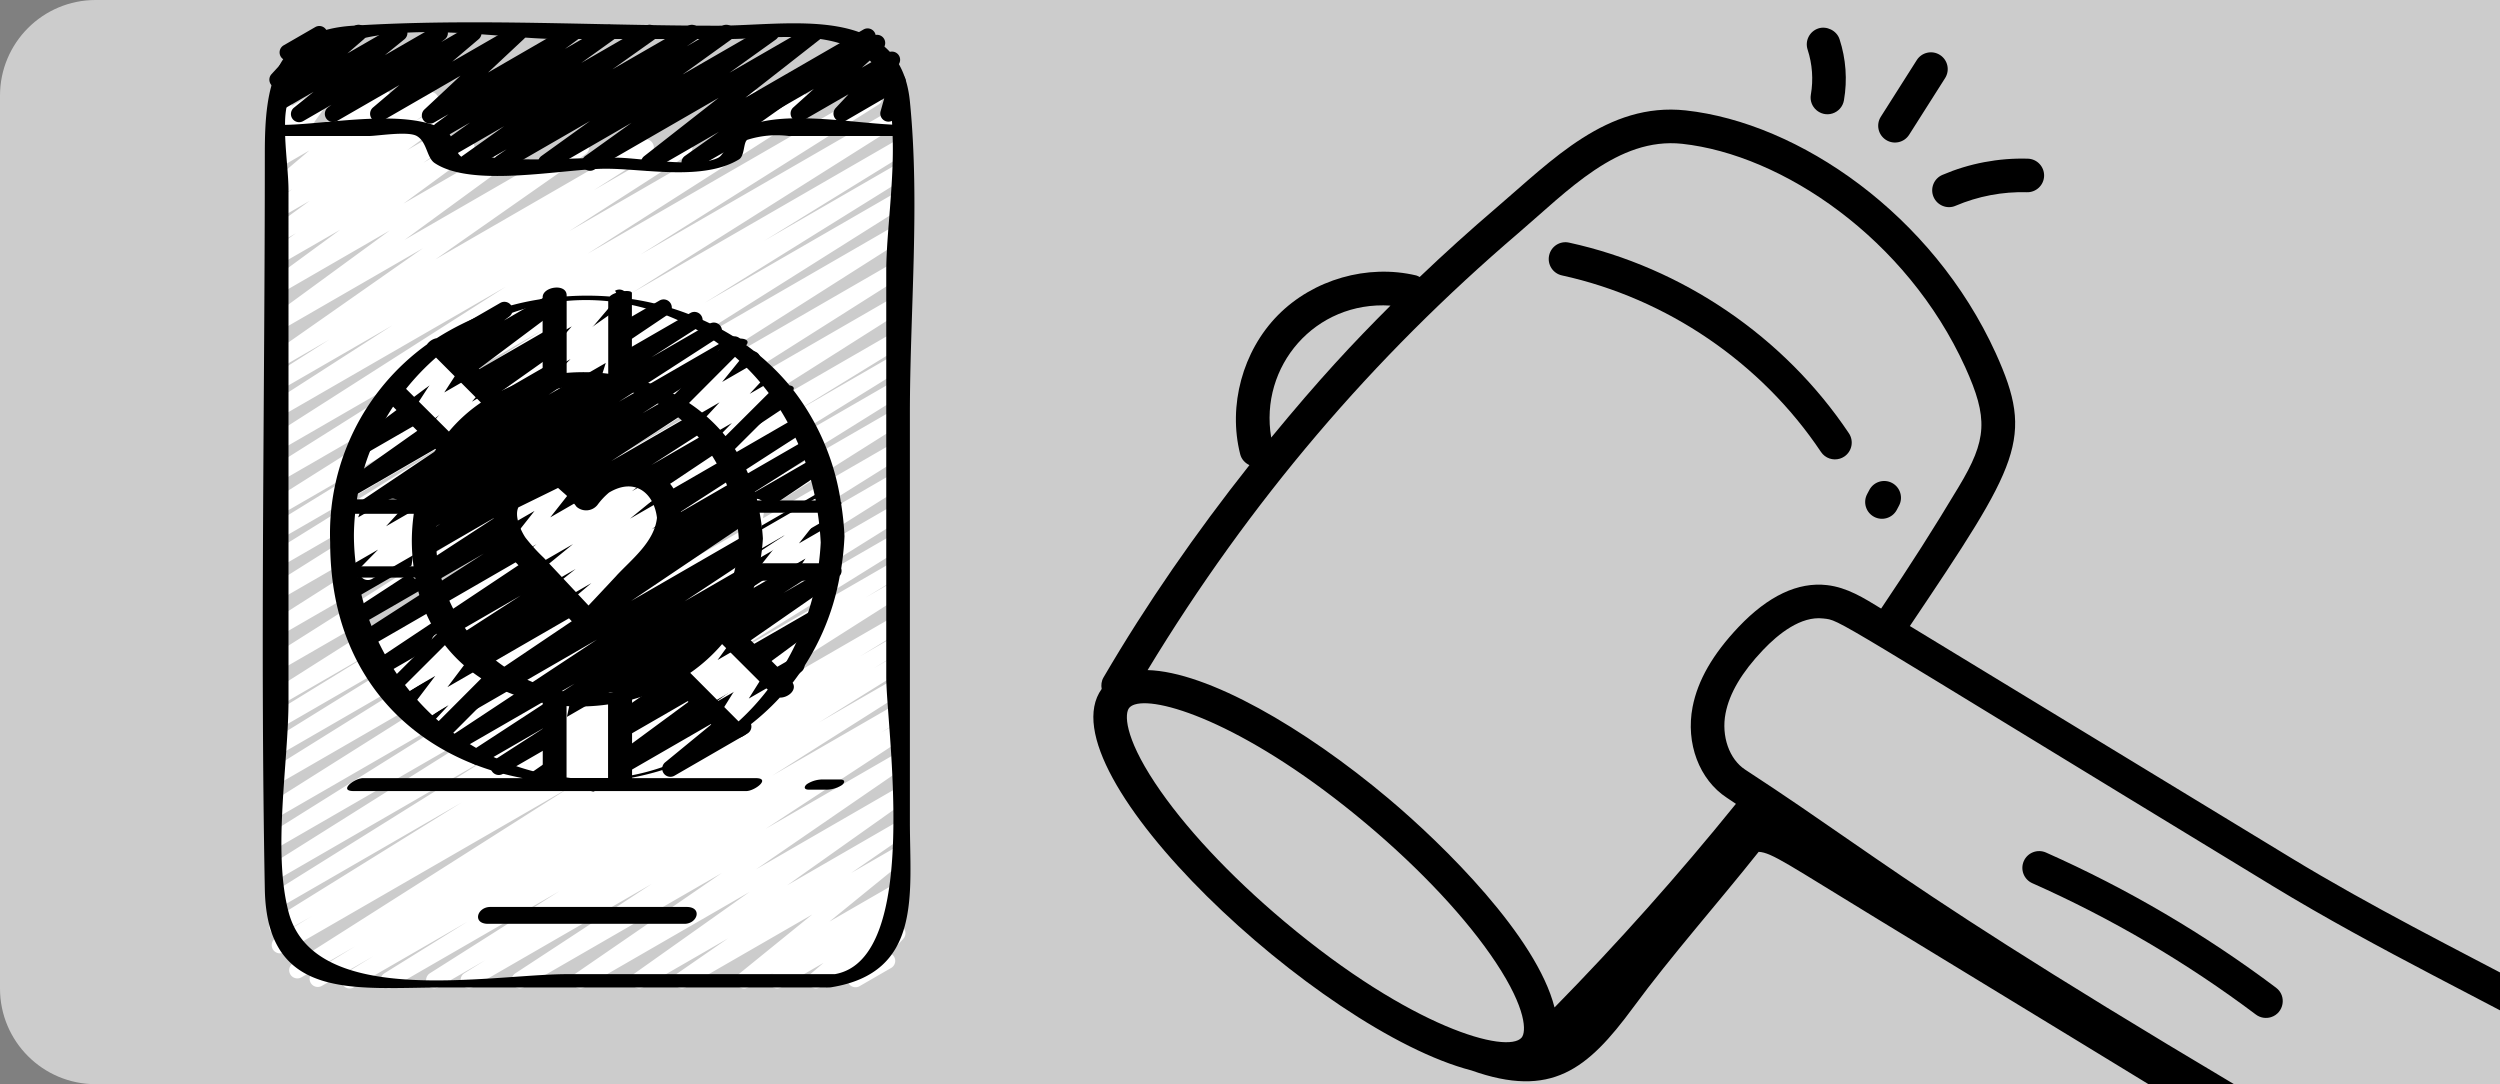 <?xml version="1.0" encoding="UTF-8"?>
<svg xmlns="http://www.w3.org/2000/svg" fill="none" viewBox="0 0 784 340">
  <rect x="0" y="0" width="784" height="340" fill="#808080" stroke="none"/>
  <g clip-path="url(#a)">
    <path fill="#fff" fill-opacity=".6" d="M0 30C0 13.431 13.431 0 30 0h754v340H30c-16.569 0-30-13.431-30-30V30Z"></path>
    <g fill="#000" clip-path="url(#b)">
      <path d="M345.486 216.052c-18.762 26.204 68.121 107.258 115.933 119.629 25.047 8.9 36.412-.259 50.707-19.673 12.091-16.419 26.423-32.558 39.391-48.868 4.107.175 9.618 4.24 37.432 21.161C773.31 400.459 773.68 402.154 790.572 406.891c27.735 7.778 47.783-5.318 51.354-23.642 12.734-27.252 2.74-45.35-23.073-59.679-7.716-4.282-15.434-8.413-23.158-12.492-25.744-13.565-52.265-26.867-77.44-42.176l-119.323-72.578c34.444-51.253 39.097-58.676 26.94-85.546-19.797-43.482-61.706-72.271-97.25-76.154-24.61-2.626-41.875 15.583-59.33 30.496-8.281 7.078-16.326 14.346-24.087 21.752-.348-.172-.662-.394-1.055-.488-15.322-3.644-32.354 1.262-43.409 12.472-11.05 11.223-15.692 28.337-11.814 43.6.404 1.589 1.518 2.756 2.893 3.404-16.783 21.214-32.217 43.402-45.761 66.582-.665 1.137-.795 2.411-.573 3.61Zm469.17 180.523c-.988-14.127 6.131-29.389 22.123-37.406 1.152 12.217-8.081 33.391-22.123 37.406ZM477.184 325.39c-4.429 5.226-34.614-2.959-74.398-36.391-17.139-14.401-31.554-29.848-40.595-43.498-9.705-14.649-9.522-21.787-8.067-23.52.388-.459.974-.815 1.746-1.056 8.028-2.508 36.355 6.947 72.652 37.446 17.139 14.402 31.553 29.849 40.594 43.499 9.705 14.648 9.523 21.787 8.068 23.52Zm336.56 7.389c8.925 4.955 15.959 10.145 19.846 16.633-.436.067-.879.097-1.296.28-17.935 7.981-29.366 28.01-28.116 47.485-5.778-.841-11.265-3.262-15.524-5.711-185.541-106.928-191.039-117.285-241.362-150.104-5.007-3.269-7.541-10.528-6.157-17.661 1.229-6.316 5.06-12.813 11.732-19.846 4.843-5.105 11.927-10.73 18.882-9.9 5.691.653-.064-1.881 141.028 83.941 33.04 20.095 67.473 36.283 100.967 54.883ZM476.131 73.123c15.471-13.228 31.237-30.166 51.367-28.029 31.43 3.422 70.389 29.637 88.787 70.029 7.265 16.058 6.9 22.729-2.053 37.584-7.778 12.975-15.093 24.473-24.306 38.138-5.432-3.306-10.592-6.618-16.964-7.352-9.119-1.051-18.464 3.356-27.738 13.119-8.092 8.532-12.809 16.743-14.425 25.083-2.213 11.399 2.104 22.848 10.746 28.486.945.617 1.898 1.28 2.845 1.904-18.026 22.299-37.127 43.711-56.887 63.849-5.62-22.175-34.551-50.792-52.208-65.626-26.264-22.07-56.652-39.681-75.402-40.167 32.132-53.011 70.561-97.969 116.238-137.018ZM436.06 95.838c-11.904 11.882-22.353 23.067-37.409 41.378-3.783-22.333 13.738-42.916 37.409-41.378Z"></path>
      <path d="M489.822 86.369c32.905 7.191 62.515 27.37 81.236 55.36 1.333 1.99 3.777 2.778 5.949 2.099.471-.147.928-.362 1.357-.647 2.417-1.617 3.069-4.887 1.451-7.305-20.224-30.228-52.206-52.021-87.748-59.789-2.85-.639-5.653 1.17-6.264 4.018-.621 2.837 1.175 5.644 4.019 6.264ZM587.698 162.068c2.555 1.371 5.746.416 7.126-2.154l.699-1.325c1.376-2.563.408-5.751-2.154-7.126-2.555-1.371-5.747-.416-7.126 2.155l-.7 1.324c-1.375 2.563-.408 5.751 2.155 7.126ZM707.442 318.165c1.415 1.058 3.179 1.304 4.743.816 4.039-1.263 5.036-6.636 1.59-9.23-22.337-16.785-46.616-31.053-72.159-42.398-2.657-1.173-5.769.015-6.949 2.675-1.18 2.659.014 5.769 2.674 6.949 24.824 11.023 48.409 24.883 70.101 41.188ZM566.868 15.556c1.481 4.535 1.834 9.409 1.019 14.11-.679 3.898 3.033 7.089 6.75 5.927 1.825-.57 3.274-2.115 3.622-4.127 1.114-6.388.637-13.018-1.382-19.181-.906-2.762-4.11-4.21-6.64-3.369-2.762.906-4.276 3.878-3.369 6.64ZM608.361 17.227c-2.463-1.564-5.714-.821-7.263 1.623l-11.276 17.765c-1.56 2.455-.832 5.704 1.623 7.263 2.468 1.571 5.716.818 7.264-1.623l11.276-17.765c1.559-2.455.832-5.704-1.624-7.263ZM613.274 64.528c7.029-2.994 14.727-4.465 22.337-4.244 2.855.095 5.333-2.159 5.422-5.105.083-2.906-2.206-5.336-5.105-5.421-9.134-.27-18.41 1.486-26.799 5.091-2.673 1.144-3.911 4.238-2.767 6.912 1.153 2.678 4.288 3.932 6.912 2.767Z"></path>
    </g>
    <g clip-path="url(#c)">
      <path fill="#fff" d="M230.101 44.97c-.913 0-1.758-.486-2.216-1.277-.46-.789-.462-1.765-.009-2.559l2.563-4.476c-1.047-.209-1.857-1.045-2.028-2.101-.171-1.054.326-2.106 1.254-2.636l5.765-3.308c1.002-.585 2.272-.42 3.096.399.822.817.993 2.087.416 3.094l-1.923 3.369 11.958-6.904c1.218-.636 2.721-.2 3.408.991.688 1.188.317 2.709-.842 3.446L231.374 44.627c-.388.225-.827.345-1.273.343Z"></path>
      <path fill="#fff" d="M109.638 309.993c-1.148.002-2.155-.761-2.467-1.867-.312-1.103.145-2.281 1.124-2.882l8.824-5.414-16.148 9.322c-1.218.723-2.791.324-3.514-.894-.723-1.219-.324-2.791.894-3.517l13.026-7.983-16.822 9.718c-1.206.707-2.758.317-3.486-.88-.728-1.195-.361-2.751.819-3.5l87.123-55.383-89.963 51.923c-1.214.692-2.761.281-3.474-.921-.714-1.204-.331-2.755.859-3.49l11.395-6.949-9.629 5.559c-1.207.643-2.707.228-3.409-.946-.702-1.171-.361-2.69.777-3.448l59.266-36.815-56.634 32.697c-1.209.665-2.728.256-3.437-.927-.709-1.183-.357-2.716.8-3.469l68.951-43.076-66.315 38.303c-1.209.676-2.735.273-3.451-.913-.714-1.185-.359-2.725.803-3.476l79.158-49.773-76.51 44.176c-1.207.655-2.711.244-3.42-.932-.707-1.173-.364-2.697.779-3.457l73.198-45.829-70.557 40.732c-1.209.676-2.735.273-3.451-.913-.714-1.185-.359-2.725.803-3.476l83.465-52.635-80.817 46.665c-1.218.728-2.796.331-3.523-.887-.728-1.216-.331-2.794.887-3.521l65.787-41.026-63.151 36.481c-1.207.643-2.707.228-3.409-.944-.702-1.173-.361-2.692.777-3.45l53.972-33.44-51.341 29.644c-1.214.671-2.737.258-3.446-.932-.707-1.19-.343-2.728.824-3.472l33.939-20.845-31.317 18.075c-1.202.634-2.688.223-3.392-.939-.704-1.162-.378-2.671.74-3.439l90.177-57.183-87.524 50.53c-1.214.733-2.789.343-3.521-.868-.732-1.211-.343-2.789.869-3.521l88.588-56.09-85.935 49.613c-1.209.69-2.747.294-3.467-.897-.721-1.19-.361-2.737.81-3.488l92.852-59.017-90.195 52.081c-1.209.676-2.735.272-3.451-.914-.714-1.185-.359-2.725.803-3.476l81.773-51.508-79.125 45.681c-1.207.646-2.707.231-3.409-.943-.702-1.174-.361-2.693.777-3.451l61.92-38.517-59.289 34.231c-1.209.655-2.721.239-3.425-.942-.704-1.18-.352-2.706.798-3.46l43.144-26.599-40.512 23.395c-1.209.676-2.735.272-3.451-.913-.714-1.186-.359-2.726.805-3.477l84.735-53.486-82.094 47.39c-1.209.676-2.735.272-3.451-.913-.714-1.186-.359-2.726.803-3.477l74.578-46.979-71.93 41.538c-1.204.674-2.725.272-3.444-.906-.716-1.181-.371-2.714.782-3.474l73.064-46.665-70.402 40.608c-1.209.709-2.761.317-3.488-.878-.728-1.194-.361-2.753.822-3.5l37.552-24.143-34.871 20.139c-1.207.69-2.744.291-3.465-.899-.721-1.188-.361-2.735.81-3.486l17.733-11.282-15.078 8.718c-1.185.674-2.692.298-3.427-.852-.732-1.15-.437-2.674.674-3.467l47.178-33.04-44.434 25.641c-1.178.664-2.669.3-3.409-.834-.739-1.131-.469-2.643.613-3.453l36.845-26.939-34.049 19.662c-1.176.66-2.662.293-3.399-.833-.739-1.129-.476-2.636.599-3.448l21.287-15.594-18.491 10.646c-1.185.676-2.69.305-3.427-.84-.737-1.148-.448-2.671.657-3.467l7.39-5.251-4.615 2.667c-1.181.671-2.678.305-3.418-.831-.739-1.139-.465-2.657.627-3.462l11.714-8.533-8.927 5.129c-1.185.685-2.697.322-3.441-.826-.742-1.15-.451-2.681.662-3.477l6.261-4.498-3.481 2.005c-1.148.652-2.601.329-3.361-.749-.763-1.077-.58-2.556.418-3.42l11.763-9.953-8.81 5.082c-1.047.599-2.369.387-3.176-.507-.81-.894-.885-2.23-.183-3.211l6.866-9.533-3.507 2.021a2.566 2.566 0 0 1-2.885-.225c-.824-.662-1.157-1.763-.838-2.77l1.134-3.538a2.519 2.519 0 0 1-.913-.925c-.709-1.225-.289-2.793.939-3.502l2.563-1.476c.918-.533 2.07-.446 2.897.221.826.667 1.157 1.775.831 2.784l-.538 1.674 8.087-4.662c1.045-.601 2.367-.392 3.177.502.809.892.887 2.228.187 3.209l-6.856 9.528 22.948-13.239c1.148-.662 2.61-.343 3.376.74.765 1.082.579 2.568-.428 3.43l-11.758 9.974 23.589-13.606c1.184-.685 2.698-.322 3.439.826.742 1.15.451 2.681-.659 3.477l-6.251 4.493 6.359-3.692c1.178-.671 2.676-.307 3.415.831.742 1.139.465 2.655-.627 3.46l-11.692 8.528 9.718-5.641c1.183-.676 2.69-.305 3.428.84.737 1.148.448 2.671-.658 3.467l-7.411 5.293 12.205-7.038c1.178-.664 2.669-.298 3.408.833.74 1.134.47 2.646-.612 3.455l-21.256 15.559 34.399-19.848c1.176-.664 2.669-.298 3.408.833.737 1.134.47 2.646-.615 3.455l-36.864 26.946 54.106-31.235c1.183-.65 2.667-.27 3.395.869.727 1.139.446 2.646-.641 3.446l-47.179 33.045 64.695-37.359c1.204-.671 2.726-.272 3.442.908.718 1.178.373 2.714-.78 3.472l-17.697 11.282 27.143-15.662c1.202-.66 2.712-.258 3.425.913.714 1.171.38 2.697-.758 3.462l-37.589 24.169 76.202-43.996c1.209-.707 2.758-.315 3.486.88.728 1.195.364 2.751-.819 3.5l-73.064 46.676 88.561-51.132c1.212-.732 2.789-.343 3.521.869.731 1.211.343 2.789-.87 3.521l-74.571 46.972 79.331-45.798c1.207-.676 2.733-.272 3.449.913.713 1.185.359 2.725-.803 3.477L198.103 91.909l82.09-47.399a2.56 2.56 0 0 1 2.564-.035c.798.446 1.3 1.286 1.312 2.202.012.915-.465 1.77-1.251 2.237l-43.142 26.594 40.51-23.387c1.207-.645 2.707-.23 3.409.944.701 1.174.361 2.692-.777 3.451l-61.839 38.46 59.214-34.169c1.202-.643 2.697-.23 3.404.937.704 1.169.371 2.683-.758 3.448l-81.773 51.508 79.127-45.681c1.207-.69 2.744-.293 3.465.897.721 1.19.361 2.737-.81 3.488l-92.853 59.012 90.198-52.075c1.211-.732 2.787-.343 3.519.869.732 1.214.343 2.789-.869 3.521L194.256 142.82l85.937-49.594c1.204-.662 2.716-.256 3.43.92.711 1.176.366 2.704-.78 3.465l-90.176 57.15 87.526-50.521c1.207-.636 2.7-.216 3.397.958.699 1.171.357 2.685-.777 3.443l-33.937 20.846 31.317-18.078c1.211-.681 2.744-.275 3.458.918.714 1.195.345 2.739-.829 3.484l-54.063 33.49 51.434-29.692c1.207-.665 2.726-.256 3.434.927.709 1.183.357 2.716-.8 3.469l-65.813 41.012 63.203-36.479c1.204-.643 2.699-.232 3.403.937.707 1.167.374 2.683-.755 3.446l-83.431 52.611 80.764-46.63c1.211-.699 2.758-.298 3.479.899.718 1.2.347 2.754-.838 3.496l-73.198 45.824 70.557-40.716c1.202-.644 2.697-.233 3.404.934.704 1.169.371 2.685-.759 3.448l-79.232 49.815 76.587-44.214c1.206-.666 2.725-.256 3.434.928.711 1.183.357 2.713-.798 3.467l-68.897 43.014 66.244-38.244c1.212-.683 2.747-.277 3.461.917.713 1.193.345 2.738-.829 3.482l-59.249 36.807 56.634-32.695c1.213-.692 2.76-.284 3.474.921.714 1.202.331 2.756-.859 3.49l-11.373 6.932 8.758-5.051c1.206-.691 2.744-.292 3.465.899.72 1.187.361 2.734-.81 3.486l-87.146 55.413 84.491-48.777c1.213-.693 2.76-.284 3.474.92.714 1.202.331 2.756-.859 3.491l-13.092 8.018 10.477-6.044c1.206-.636 2.699-.216 3.397.955.699 1.172.356 2.686-.777 3.444l-8.794 5.404 6.153-3.59c1.211-.68 2.746-.274 3.46.918.713 1.195.345 2.74-.829 3.484l-26.056 16.23 23.446-13.533c1.204-.664 2.718-.258 3.429.92.712 1.176.369 2.705-.779 3.463l-40.66 25.775 38.01-21.94c1.202-.633 2.692-.218 3.394.949.7 1.166.366 2.678-.758 3.441l-6.596 4.103 3.96-2.281c1.195-.65 2.692-.254 3.408.906.714 1.159.397 2.676-.723 3.453l-42.824 28.075 40.139-23.174c1.19-.68 2.709-.302 3.441.86.733 1.159.42 2.692-.709 3.474l-45.854 31.528 43.122-24.897c1.185-.685 2.699-.317 3.439.838.739 1.153.441 2.683-.676 3.474l-36.123 25.599 33.334-19.256c1.19-.671 2.697-.291 3.427.862.73 1.155.428 2.68-.69 3.467l-15.962 11.04 13.225-7.629c1.157-.665 2.631-.329 3.387.77.756 1.098.543 2.596-.49 3.439l-22.979 18.692 20.117-11.615c1.176-.659 2.662-.296 3.399.833.74 1.13.477 2.637-.598 3.449l-1.866 1.38c.95-.152 1.901.263 2.441 1.061.763 1.082.577 2.571-.432 3.43l-4.148 3.519 1.101-.632c1.096-.629 2.486-.368 3.277.618.791.983.749 2.396-.101 3.331l-4.155 4.549c.916.366 1.54 1.228 1.606 2.211.063.986-.442 1.92-1.303 2.404l-9.866 5.697c-1.094.629-2.484.369-3.275-.613-.793-.983-.751-2.394.096-3.331l1.927-2.112-11.209 6.425c-1.147.652-2.6.328-3.361-.749-.763-1.078-.58-2.557.418-3.42l4.101-3.512-13.308 7.692c-1.176.658-2.659.294-3.399-.833-.737-1.129-.474-2.636.601-3.448l.502-.345-8.051 4.645c-1.158.664-2.632.329-3.388-.77-.756-1.098-.544-2.596.491-3.439l23.014-18.671-39.634 22.85c-1.188.648-2.671.265-3.397-.878-.723-1.141-.434-2.648.658-3.444l15.939-11.026-26.599 15.348c-1.183.659-2.676.284-3.406-.855-.733-1.141-.451-2.652.641-3.453l36.127-25.608-51.82 29.916c-1.188.671-2.697.293-3.427-.862s-.427-2.678.69-3.465l45.85-31.523-62.101 35.85c-1.197.652-2.693.253-3.409-.906-.713-1.16-.396-2.677.721-3.454l42.824-28.075-56.181 32.435c-1.204.636-2.695.218-3.394-.949-.702-1.166-.369-2.676.758-3.441l6.667-4.157-14.815 8.547c-1.204.652-2.707.246-3.416-.925-.709-1.169-.375-2.688.759-3.453l40.69-25.796-52.275 30.174c-1.209.666-2.725.256-3.437-.928-.709-1.183-.354-2.713.801-3.467l26.056-16.195-35.671 20.59c-.388.232-.829.359-1.282.364Z"></path>
      <path fill="#000" d="M236.634 38.207c-1.16 0-2.176-.779-2.477-1.899-.3-1.122.191-2.305 1.195-2.885l38.461-22.195c1.129-.613 2.535-.296 3.293.74.758 1.038.632 2.474-.293 3.364l-6.55 5.902 8.165-4.711c1.101-.638 2.502-.371 3.293.624.791.995.732 2.422-.138 3.35l-4.038 4.312 2.641-1.538a2.567 2.567 0 0 1 2.85.195c.821.638 1.178 1.709.899 2.711l-1.486 5.303a2.565 2.565 0 0 1 1.678 2.169 2.559 2.559 0 0 1-1.244 2.446l-2.979 1.718c-.904.521-2.033.441-2.857-.2a2.57 2.57 0 0 1-.892-2.714l1.139-4.07-12.075 7.014c-1.101.629-2.496.361-3.282-.629-.789-.993-.735-2.411.127-3.34l4.035-4.322-14.383 8.291c-1.129.613-2.535.296-3.293-.739-.758-1.038-.634-2.474.293-3.364l6.528-5.885-17.328 9.988a2.569 2.569 0 0 1-1.282.364Z"></path>
      <path fill="#000" d="M157.258 53.592c-1.124-.002-2.117-.737-2.446-1.81-.331-1.075.075-2.24 1.005-2.873l3.077-2.096-11.15 6.415c-1.183.674-2.69.305-3.427-.843-.737-1.146-.446-2.669.659-3.465l13.132-9.345-18.136 10.488c-1.186.685-2.697.322-3.442-.826-.741-1.15-.45-2.681.662-3.477l10.209-7.324-7.948 4.585c-1.178.683-2.685.326-3.43-.815-.746-1.141-.469-2.667.629-3.472l4.043-2.944-4.533 2.615c-1.132.667-2.585.371-3.366-.685-.78-1.056-.637-2.531.333-3.416l11.282-10.554-24.517 14.153c-1.145.652-2.601.329-3.361-.749-.761-1.077-.58-2.556.417-3.42l8.329-7.082-19.573 11.282c-1.171.667-2.659.315-3.406-.81-.744-1.122-.493-2.629.575-3.451l1.087-.826-8.878 5.129c-1.157.667-2.636.331-3.392-.772-.758-1.103-.54-2.601.5-3.444l6.155-4.974-10.148 5.857c-1.143.645-2.589.324-3.35-.747-.76-1.068-.594-2.538.39-3.409l5.2-4.502-2.127 1.225c-1.096.624-2.479.359-3.268-.622-.789-.984-.747-2.392.099-3.326l4.101-4.465a2.57 2.57 0 0 1-1.221-1.082c-.707-1.228-.286-2.796.939-3.502l9.909-5.723c1.094-.622 2.478-.359 3.265.624.789.981.746 2.39-.096 3.324l-1.806 1.97 10.954-6.308c1.143-.645 2.586-.324 3.349.744.761 1.068.592 2.54-.392 3.409l-5.199 4.502 15-8.655c1.157-.652 2.62-.312 3.371.782.753 1.094.544 2.582-.479 3.427l-6.153 4.995 15.942-9.204c1.171-.667 2.659-.315 3.403.81.747 1.122.496 2.629-.572 3.451l-1.097.831 8.824-5.092c1.148-.652 2.601-.329 3.362.749.76 1.077.58 2.556-.418 3.42l-8.312 7.056 19.472-11.226c1.131-.667 2.582-.371 3.364.685.779 1.056.636 2.53-.334 3.416L153.038 22.756 178.39 8.101c1.178-.681 2.685-.322 3.429.817.745 1.141.47 2.664-.629 3.47l-4.04 2.97 12.569-7.256c1.183-.688 2.697-.324 3.439.826.741 1.148.453 2.678-.66 3.477l-10.221 7.331 20.158-11.634c1.185-.676 2.69-.307 3.427.84.739 1.146.448 2.669-.657 3.467l-13.144 9.326 23.651-13.634c1.19-.662 2.69-.279 3.415.873.728 1.153.425 2.671-.688 3.46l-3.075 2.096 11.148-6.43c1.181-.662 2.672-.293 3.406.843.735 1.136.46 2.648-.626 3.453l-15.256 10.979L240.522 8.101c1.183-.669 2.68-.298 3.415.843.737 1.141.456 2.657-.641 3.46l-14.537 10.409 25.516-14.711c1.165-.671 2.651-.329 3.404.784.751 1.113.519 2.62-.538 3.451L233.763 30.634l37.034-21.385c1.187-.683 2.701-.315 3.441.838.737 1.153.441 2.683-.676 3.474l-40.846 28.927a2.562 2.562 0 0 1-1.234 2.692l-13.953 8.047c-1.184.657-2.677.284-3.407-.857-.732-1.139-.45-2.65.641-3.451l10.693-7.575L204.85 53.228c-1.162.657-2.636.31-3.385-.798-.749-1.108-.521-2.603.524-3.439l23.38-18.312-39.061 22.549c-1.183.667-2.681.298-3.416-.843-.737-1.143-.455-2.66.641-3.46l14.538-10.425-25.517 14.728c-1.181.66-2.671.291-3.406-.845-.735-1.136-.46-2.648.627-3.453l15.272-10.984-26.493 15.282c-.392.235-.84.359-1.296.364ZM185.394 248.335c-1.103 0-2.082-.707-2.432-1.754-.349-1.047.012-2.199.895-2.864l34.357-25.31-48.566 28.041c-1.193.692-2.718.319-3.456-.846-.739-1.164-.424-2.701.712-3.483l40.643-28.205-49.89 28.803c-1.202.662-2.711.261-3.425-.91-.713-1.172-.38-2.698.758-3.463l16.123-10.394-20.137 11.62c-1.197.643-2.687.239-3.399-.918-.711-1.16-.394-2.669.721-3.446l31.906-20.815-36.638 21.153c-1.195.643-2.684.246-3.397-.909-.714-1.152-.404-2.664.704-3.443l46.338-30.616-50.819 29.334c-1.195.681-2.714.296-3.444-.869-.73-1.166-.408-2.699.725-3.476l60.456-40.733-65.42 37.775c-1.212.732-2.789.345-3.522-.866-.734-1.214-.347-2.791.867-3.524l21.779-13.789-23.117 13.332c-1.2.652-2.7.248-3.411-.916-.714-1.164-.388-2.681.739-3.453l41.233-26.62-42.921 24.78c-1.194.669-2.706.281-3.431-.883-.723-1.162-.404-2.69.723-3.467l60.906-40.587-62.885 36.317c-1.205.685-2.735.289-3.456-.892-.723-1.183-.375-2.726.784-3.484l38.742-24.958-38.643 22.313c-.782.481-1.758.507-2.566.07-.805-.434-1.317-1.268-1.343-2.183-.025-.916.439-1.777 1.221-2.256l45.604-29.742-45.383 26.197c-1.209.709-2.759.317-3.486-.877-.728-1.195-.364-2.754.819-3.501l30.148-19.363-28.46 16.408c-1.209.74-2.787.359-3.526-.847-.739-1.209-.359-2.787.847-3.526l31.071-20.127-29.183 16.845c-1.204.674-2.726.272-3.442-.906-.718-1.181-.373-2.714.78-3.474l14.831-9.481-11.794 6.805c-.777.486-1.753.518-2.563.089a2.563 2.563 0 0 1-1.359-2.174 2.559 2.559 0 0 1 1.204-2.263l37.435-25.129-33.717 19.488c-1.187.683-2.702.315-3.441-.838-.737-1.152-.441-2.683.676-3.476l39.937-28.266-32.953 18.996c-1.174.662-2.66.303-3.402-.822-.742-1.127-.483-2.634.587-3.451l28.425-21.291-16.512 9.528c-1.176.677-2.673.324-3.422-.809-.747-1.132-.484-2.648.601-3.463l12.927-9.688c-.232-.19-.43-.422-.577-.685-.709-1.228-.289-2.796.936-3.503l22.878-13.206c1.174-.676 2.674-.324 3.42.81.747 1.131.484 2.648-.6 3.462l-1.672 1.251 16.472-9.507c1.174-.678 2.674-.324 3.42.808.747 1.131.484 2.65-.601 3.465l-28.42 21.286 44.035-25.42c1.186-.683 2.702-.315 3.439.838.74 1.153.442 2.683-.673 3.474L155.8 123.707l50.958-29.42c.777-.486 1.754-.519 2.564-.089a2.569 2.569 0 0 1 1.359 2.174c.03.915-.427 1.779-1.204 2.265l-37.435 25.167 44.439-25.639c1.207-.709 2.759-.317 3.486.878.728 1.195.364 2.753-.819 3.5l-14.871 9.514 18.322-10.575c1.202-.672 2.718-.275 3.437.899.718 1.174.382 2.704-.761 3.469l-31.183 20.139 34.871-20.143c1.209-.737 2.789-.355 3.526.854.737 1.209.354 2.787-.855 3.526l-30.122 19.348 33.071-19.092c1.206-.742 2.786-.366 3.528.84.742 1.207.366 2.787-.841 3.528l-45.573 29.742 48.677-28.105c1.202-.662 2.709-.259 3.425.913.713 1.169.377 2.695-.759 3.46l-38.749 24.965 40.836-23.59c1.197-.68 2.719-.293 3.446.876.726 1.171.397 2.707-.744 3.479l-60.895 40.613 63.268-36.543c1.202-.671 2.719-.274 3.439.899.719 1.174.383 2.705-.76 3.47l-41.231 26.615 42.097-24.303c1.207-.688 2.744-.291 3.465.899.72 1.19.361 2.735-.81 3.486l-21.85 13.848 21.082-12.165c1.197-.695 2.728-.312 3.46.862.733 1.174.402 2.716-.748 3.486l-60.428 40.707 60.418-34.872c1.195-.643 2.683-.244 3.397.909.714 1.155.404 2.664-.704 3.446l-46.339 30.62 44.58-25.737c1.202-.702 2.745-.313 3.475.873.727 1.188.375 2.739-.794 3.495l-31.915 20.82 29.227-16.867c1.2-.634 2.684-.227 3.39.93.707 1.157.39 2.664-.723 3.439l-16.2 10.427 12.761-7.364c1.186-.664 2.686-.286 3.416.864.727 1.148.432 2.667-.674 3.458l-40.578 28.164 34.82-20.087c1.176-.659 2.662-.295 3.399.834.739 1.126.476 2.634-.599 3.448l-34.359 25.312 24.507-14.155c1.16-.685 2.65-.359 3.416.747.767 1.106.546 2.617-.503 3.46l-17.911 14.676c1.085.15 1.953.972 2.165 2.047.211 1.073-.284 2.162-1.233 2.711l-22.859 13.209c-1.155.658-2.622.324-3.378-.767-.756-1.094-.552-2.582.469-3.432l15.322-12.578-37.235 21.496c-.387.227-.831.345-1.282.345Z"></path>
      <path fill="#fff" d="M180.411 193.065a2.564 2.564 0 0 1-2.413-1.681 2.558 2.558 0 0 1 .751-2.843l6.713-5.683-8.441 4.873c-1.162.676-2.65.338-3.406-.772-.758-1.11-.531-2.617.523-3.453l6.381-5.078-7.93 4.58c-1.155.66-2.624.326-3.38-.77-.756-1.096-.549-2.589.479-3.436l10.014-8.174-12.143 7.012c-1.167.664-2.651.316-3.399-.799-.749-1.115-.51-2.619.549-3.448l3.528-2.723-4.667 2.693c-1.063.612-2.415.385-3.218-.543-.805-.929-.838-2.298-.08-3.263l7.355-9.328-7.554 4.359c-1.083.624-2.458.378-3.256-.585-.796-.962-.784-2.359.03-3.307l3.62-4.211a2.52 2.52 0 0 1-1.312-1.118c-.704-1.225-.284-2.789.939-3.498l9.019-5.208c1.082-.618 2.453-.369 3.246.591.796.96.784 2.352-.026 3.301l-1.763 2.051 6.052-3.493c1.063-.612 2.413-.387 3.218.542.803.928.836 2.296.078 3.263l-7.359 9.334 26.256-15.155c1.166-.653 2.638-.301 3.382.81.744 1.11.512 2.605-.535 3.436l-3.514 2.719 6.533-3.775c1.157-.671 2.638-.343 3.399.758.761 1.101.547 2.603-.491 3.449l-10.021 8.173 10.298-5.943c1.162-.676 2.648-.338 3.406.772.759 1.11.529 2.617-.523 3.453l-6.376 5.07 3.216-1.861c1.151-.681 2.632-.362 3.402.732.77 1.092.57 2.594-.458 3.449l-12.16 10.296a2.566 2.566 0 0 1 1.291 2.225c0 .92-.493 1.77-1.291 2.228l-16.681 9.624c-.389.228-.83.35-1.281.355ZM136.657 231.807a2.565 2.565 0 0 1-2.35-1.538c-.408-.934-.225-2.023.469-2.77l5.893-6.354-8.766 5.056c-1.054.615-2.396.399-3.206-.517-.81-.915-.864-2.272-.127-3.246l7.934-10.477-11.528 6.667c-1.122.639-2.547.343-3.322-.69-.774-1.035-.659-2.484.27-3.383l13.472-12.866c-.216-1.08.282-2.178 1.237-2.728l4.348-2.507c1.134-.85 2.739-.622 3.589.512.85 1.134.62 2.739-.512 3.589l-3.103 2.965 3.939-2.272c1.054-.608 2.392-.392 3.199.518.808.914.864 2.266.134 3.24l-7.913 10.488 12.528-7.23c1.097-.631 2.489-.366 3.28.622.788.989.739 2.404-.115 3.336l-12.524 13.516c.498 1.191.035 2.566-1.082 3.212l-4.416 2.563c-.406.218-.866.319-1.328.294ZM115.321 181.891a2.57 2.57 0 0 1-2.361-1.575c-.397-.951-.188-2.05.535-2.784l5.077-5.177-9.41 5.432c-1.094.623-2.479.357-3.268-.624-.786-.981-.747-2.39.098-3.324l3.996-4.359-1.176.667a2.563 2.563 0 0 1-2.92-.252c-.824-.685-1.134-1.814-.777-2.826l1.57-4.347c-.357-.223-.65-.529-.857-.892-.692-1.221-.274-2.768.934-3.477l2.707-1.54c.93-.535 2.096-.434 2.92.251.827.686 1.136 1.815.777 2.827l-.852 2.359 9.575-5.524c1.097-.629 2.489-.366 3.277.62.791.986.744 2.401-.108 3.333l-3.995 4.36 11.282-6.508c1.11-.631 2.516-.352 3.298.658.782 1.011.699 2.441-.19 3.357l-5.078 5.169 1.146-.655c.845-.489 1.897-.451 2.706.094a2.554 2.554 0 0 1 1.113 2.469l-.822 5.758c.986.289 1.707 1.136 1.829 2.155a2.564 2.564 0 0 1-1.263 2.528l-2.425 1.4c-.847.488-1.899.453-2.709-.092-.812-.545-1.241-1.505-1.112-2.472l.683-4.763-12.892 7.435c-.399.223-.852.333-1.308.319ZM140.608 142.332a2.562 2.562 0 0 1-2.355-1.561c-.404-.944-.202-2.035.507-2.777l1.538-1.636-2.608 1.507c-1.082.626-2.456.382-3.254-.578-.8-.958-.793-2.354.017-3.303l3.589-4.216-5.409 3.122c-1.025.592-2.321.407-3.138-.45-.824-.859-.946-2.172-.298-3.169l5.507-8.482-9.04 5.221c-1.108.639-2.514.364-3.303-.641-.786-1.007-.714-2.439.174-3.359l7.814-8.091-.023-.043c-.709-1.225-.289-2.793.937-3.502l5.986-3.456c1.103-.631 2.504-.356 3.288.646.784 1.002.716 2.427-.162 3.347l-1.497 1.54 2.509-1.446c1.019-.577 2.301-.387 3.11.46.813.846.944 2.134.324 3.13l-5.502 8.481 9.031-5.209c1.079-.627 2.455-.383 3.253.577.801.958.791 2.355-.016 3.303l-3.592 4.221 5.397-3.117c1.105-.648 2.521-.376 3.312.631.789 1.009.714 2.448-.181 3.369l-10.291 10.711c.16 1.044-.338 2.077-1.251 2.606l-3.078 1.784c-.389.241-.838.373-1.295.38ZM176.601 121.137a2.564 2.564 0 0 1-2.373-1.578c-.397-.957-.181-2.061.551-2.795l4.151-4.165-3.554 2.052c-1.083.624-2.456.38-3.254-.578-.8-.96-.793-2.354.016-3.305l7.155-8.415-3.917 2.263c-.914.525-2.054.441-2.878-.216-.824-.655-1.162-1.747-.857-2.754l1.453-4.739a2.479 2.479 0 0 1-1.216-1.075c-.709-1.225-.291-2.793.932-3.502l2.925-1.688a2.562 2.562 0 0 1 2.875.214c.824.657 1.165 1.749.857 2.756l-1.026 3.308 11.104-6.406c1.08-.624 2.453-.38 3.251.577.8.96.793 2.354-.017 3.305l-7.152 8.411 7.429-4.289c1.115-.65 2.538-.371 3.324.65.787 1.024.693 2.472-.22 3.381l-4.146 4.159 1.089-.624c.916-.531 2.061-.442 2.885.218.824.662 1.16 1.763.843 2.77l-1.58 5.026c.956.319 1.636 1.169 1.74 2.174a2.564 2.564 0 0 1-1.268 2.476l-3.23 1.869c-.915.523-2.059.434-2.883-.226-.821-.662-1.157-1.758-.84-2.765l1.195-3.81-12.092 6.979c-.387.223-.826.343-1.272.343ZM226.245 142.275c-1.029 0-1.961-.615-2.362-1.563s-.195-2.045.521-2.784l5.129-5.272-6.509 3.749c-1.096.629-2.488.363-3.279-.625-.789-.988-.74-2.404.115-3.336l5.8-6.27-8.646 5c-1.068.611-2.42.374-3.22-.563-.801-.934-.822-2.307-.052-3.268l11.477-14.173a1.913 1.913 0 0 1-.122-.19c-.709-1.228-.289-2.796.939-3.503l4.502-2.601c1.068-.617 2.425-.382 3.228.554.803.939.824 2.317.049 3.277l-7.359 9.078 11.282-6.51c1.098-.643 2.504-.382 3.3.613.796.993.74 2.423-.131 3.352l-5.801 6.268 7.779-4.493c1.108-.648 2.524-.376 3.315.636.789 1.012.711 2.451-.185 3.369l-13.069 13.476c.357 1.146-.129 2.385-1.169 2.984l-4.239 2.446a2.503 2.503 0 0 1-1.293.349ZM240.188 181.94c-.983 0-1.878-.561-2.307-1.446a2.563 2.563 0 0 1 .298-2.707l7.871-9.927-9.329 5.364c-.852.493-1.911.453-2.723-.099-.814-.554-1.242-1.523-1.096-2.497l1.143-7.749a2.556 2.556 0 0 1-1.836-2.155c-.124-1.021.374-2.019 1.266-2.531l2.453-1.41c.852-.493 1.91-.456 2.727.098.815.554 1.237 1.528 1.092 2.503l-.995 6.746 16.375-9.455c1.064-.613 2.416-.383 3.219.547.802.929.833 2.298.072 3.263l-7.871 9.929 9.031-5.206c1.031-.597 2.338-.402 3.153.467.817.871.925 2.188.263 3.178l-2.277 3.402c1.15.023 2.143.812 2.427 1.927.286 1.113-.207 2.282-1.202 2.857l-7.718 4.45c-1.033.599-2.341.406-3.158-.464-.814-.871-.922-2.191-.258-3.181l1.805-2.693-11.127 6.425c-.392.237-.84.364-1.298.364ZM227.183 229.006c-.932 0-1.791-.505-2.241-1.321-.454-.815-.428-1.81.068-2.601l5.598-8.961-9.352 5.402c-1.108.648-2.526.375-3.315-.636-.791-1.012-.711-2.451.186-3.369l1.432-1.476-2.427 1.399c-1.047.603-2.376.392-3.183-.507-.81-.899-.881-2.242-.17-3.221l8.717-11.979c-.705-1.225-.287-2.789.934-3.498l3.235-1.873c1.049-.608 2.38-.399 3.192.502.812.902.883 2.247.167 3.228l-5 6.885 7.821-4.512c1.106-.638 2.514-.366 3.301.641.789 1.007.713 2.439-.174 3.359l-1.425 1.472 2.43-1.399c1.023-.596 2.319-.418 3.141.434.819.853.95 2.155.317 3.155l-5.627 8.944 8.415-4.857c1.219-.636 2.721-.202 3.409.989.688 1.19.314 2.708-.845 3.446l-17.322 10.004c-.387.23-.831.35-1.282.35ZM184.749 248.415c-.951.002-1.824-.526-2.268-1.367a2.562 2.562 0 0 1 .15-2.643l3.287-4.814-10.543 6.087c-1.14.662-2.598.349-3.368-.721-.77-1.071-.601-2.552.387-3.423l1.974-1.744c-1.079.115-2.117-.465-2.584-1.448a2.564 2.564 0 0 1 .509-2.92l3.625-3.59-.543.313c-.878.507-1.969.45-2.791-.144-.831-.591-1.232-1.617-1.026-2.615l1.315-6.094c-.43-.22-.786-.563-1.026-.983-.709-1.225-.291-2.794.932-3.502l2.186-1.261a2.56 2.56 0 0 1 2.791.145c.819.597 1.211 1.623.997 2.613l-.969 4.512 12.779-7.373c1.115-.627 2.524-.336 3.298.68.775 1.019.681 2.451-.22 3.36l-3.625 3.589 2.993-1.728c1.141-.66 2.599-.35 3.369.723.77 1.071.601 2.549-.39 3.42l-1.953 1.723c.812-.103 1.622.198 2.169.806.812.877.909 2.199.237 3.185l-3.281 4.819c1.227-.617 2.725-.157 3.394 1.043.669 1.201.27 2.718-.904 3.436l-9.62 5.594c-.392.218-.833.329-1.281.322Z"></path>
      <path fill="#000" d="M213.547 160.916a15.589 15.589 0 0 0-5.282-11.183 15.59 15.59 0 0 0-11.762-3.817 19.05 19.05 0 0 0-11.979 6.472c-3.752-4.676-9.655-7.077-15.606-6.343a16.752 16.752 0 0 0-10.972 6.799 16.742 16.742 0 0 0-2.873 12.584c1.307 6.728 7.763 11.831 12.216 16.575l13.516 14.425c.925.813 2.141 1.216 3.371 1.12a4.562 4.562 0 0 0 3.153-1.634l14.737-15.727c5.35-5.707 10.805-10.287 11.545-18.564-.01-.174-.038-.345-.09-.512-.004-.082.038-.143.026-.195Zm-20.214 19.616-8.774 9.356c-4.667-4.983-9.334-9.964-14.005-14.941a56.908 56.908 0 0 1-5.763-6.338c-1.415-2.089-3.554-6.718-2.237-9.493l12.451-6.103 1.734 1.54a25.73 25.73 0 0 1 4.062 4.363c.924.813 2.14 1.219 3.368 1.12a4.562 4.562 0 0 0 3.155-1.634c1.054-1.45 2.282-2.77 3.655-3.927 8.078-4.861 14.092.092 15.047 7.909-.805 7.511-7.796 12.889-12.693 18.126v.022Z"></path>
      <path fill="#000" d="M285.341 31.777C282.242.751 247.552 8.063 224.923 8.063c-37.824 0-76.487-2.394-114.238 0C85.582 9.639 83.049 27.31 83.049 47.92c0 76.952-1.455 154.046 0 230.983.667 35.31 28.671 30.768 56.031 30.768h119.841c.239.021.479.021.718 0h.04c.31.005.617-.012.925-.052 28.716-4.615 24.737-29.373 24.737-51.89V129.865c0-32.127 3.2-66.085 0-98.088ZM175.087 12.239h53.481c14.231 0 40.886-4.981 48.301 12.937a46.116 46.116 0 0 1 2.918 13.909c-14.134-.688-36.2-4.892-47.481 1.472-3.989 2.251-4.686 7.646-7.036 8.88-6.467 3.411-24.922 0-32.183 0-12.517 0-25.707 1.237-38.153 0-2.364-.23-7.737 1.181-9.836 0-2.943-1.65-2.8-6.958-5.077-8.352-11.937-7.329-36.592-2.186-50.627-1.925-.042-2.803.324-5.596 1.082-8.296 9.742-30.143 60.505-18.625 84.585-18.625h.026ZM261.839 305.49h-83.874c-23.979 0-79.484 11.139-87.489-19.556-5.012-19.216 0-46.742 0-66.339V59.697c0-4.716-.831-11.035-1.052-17.04h26.153c2.815 0 12.338-1.624 15.139 0 3.239 1.883 3.075 6.791 5.598 8.477 11.831 7.93 40.369 1.779 53.703 1.779 12.305 0 30.5 3.904 41.742-2.932 1.819-1.108 1.338-5.406 2.589-6.129 4.211-1.347 8.669-1.754 13.056-1.195h32.526c.514 14.406-2 30.984-2 42.244V212.299c-.014 15.794 11.134 88.402-16.091 93.191Z"></path>
      <path fill="#000" d="M263.679 157.393a75.552 75.552 0 0 0-14.901-35.061c.446-.85-.153-1.317-1.2-1.486a72.652 72.652 0 0 0-13.542-12.585c1.295-1.662-.714-2.26-2.899-2.051a84.182 84.182 0 0 0-32.972-12.416v-1.871c0-1.261-5.402-.606-6.975 1.066a92.382 92.382 0 0 0-13.488-.049v-.303c0-3.883-7.526-2.77-7.526.563v.537a84.662 84.662 0 0 0-33.204 12.307 4.914 4.914 0 0 0-3.078 1.97c-19.892 14.305-31.289 37.627-30.352 62.11.035 43.59 27.854 67.839 60.371 73.895h-50.045c-2.697 0-7.922 4.061-2.932 4.061H234.01c2.697 0 7.922-4.061 2.932-4.061h-38.726v-.148a88.785 88.785 0 0 0 30.301-11.892c2.441.195 6.979-1.845 5.775-3.051l-.515-.512a76.921 76.921 0 0 0 10.77-9.646c2.564.071 5.482-2.345 4.022-4.657a76.598 76.598 0 0 0 14.784-33.533c.528-.646.699-1.512.455-2.312.531-3.348.873-6.726 1.026-10.113a94.168 94.168 0 0 0-1.026-10.04.576.576 0 0 0-.129-.723Zm-83.806 59.932c-24.481-3.091-42.922-23.782-43.19-48.455-.066-26.036 20.7-47.343 46.728-47.954 27.369-.742 46.902 22.601 48.296 48.447-1.477 27.403-22.385 51.08-51.834 47.962Zm-.861 26.665c-.442-.04-.895-.122-1.341-.174v-22.39c4.346.277 8.707.106 13.017-.512v23.076h-11.676Zm-52.01-29.179 12.524-12.491a46.629 46.629 0 0 0 11.408 10.421l-13.359 13.394a76.76 76.76 0 0 1-10.573-11.324Zm-14.81-33.669h18.005a49.331 49.331 0 0 0 6.861 17.646l-12.593 12.556a78.397 78.397 0 0 1-12.273-30.202Zm11.078-53.611 13.45 13.416a50.247 50.247 0 0 0-6.206 15.645h-18.582a73.906 73.906 0 0 1 11.338-29.061Zm6.495 33.606c-.387 2.73-.594 5.484-.62 8.24 0 2.753.181 5.502.538 8.23h-18.024c-.425-3.144-.65-6.31-.671-9.482 0-2.359.148-4.68.368-6.988h18.409Zm111.306-37.88-13.55 13.507a51.206 51.206 0 0 0-11.441-10.39l14.42-14.463c3.914 3.4 7.456 7.202 10.571 11.346Zm-10.606 17.563 13.498-13.462a82.909 82.909 0 0 1 11.84 29.584h-18.338a52.73 52.73 0 0 0-7-16.122Zm6.585 41.289h18.939a81.957 81.957 0 0 1-11.042 28.16l-14.127-14.073a52.657 52.657 0 0 0 6.23-14.087Zm1.242-5.465c.481-2.57.8-5.169.953-7.779a63.661 63.661 0 0 0-1.026-8.078h18.209c.474 3.092.791 6.205.95 9.329-.103 2.2-.314 4.373-.579 6.528h-18.507ZM208 98.508a73.088 73.088 0 0 1 18.521 10.173l-14.953 15c-4.307-2.305-8.889-4.056-13.636-5.216.129-.173.209-.38.233-.593V95.646A71.962 71.962 0 0 1 208 98.508Zm-17.26-4.052V117.2a62.729 62.729 0 0 0-13.038-.267V94.369a68.157 68.157 0 0 1 13.038.087Zm-20.564 23.662a56.686 56.686 0 0 0-13.056 4.498l-14.871-14.899a72.183 72.183 0 0 1 27.911-12.27l.016 22.671Zm-33.441-5.995 14.091 14.127a48.54 48.54 0 0 0-10.049 9.086l-13.437-13.394a76.362 76.362 0 0 1 9.395-9.819Zm5.41 117.684 14.052-14.092a55.556 55.556 0 0 0 14.01 4.685v22.195a79.575 79.575 0 0 1-9.817-2.856 71.636 71.636 0 0 1-18.245-9.932Zm56.071-10.432a60.611 60.611 0 0 0 12.2-4.768l15.936 15.979a67.84 67.84 0 0 1-28.136 12.533v-23.744Zm18.24-8.357a52.955 52.955 0 0 0 9.995-9.026l14.312 14.27a75.405 75.405 0 0 1-9.15 9.969l-15.157-15.213ZM215.312 284.42h-61.538c-4.183 0-5.746 5.293-.697 5.293h61.538c4.183 0 5.749-5.293.697-5.293ZM158.181 33.228h5.126c1.54 0 3.925-1.19 4.104-2.892.225-1.904-2.026-2.237-3.381-2.237h-5.126c-1.538 0-3.923 1.19-4.104 2.892-.225 1.904 2.026 2.237 3.381 2.237ZM181.775 32.141h25.641a8.339 8.339 0 0 0 5.256-1.411c.711-.805 1.415-1.538-.416-1.538h-25.641a8.337 8.337 0 0 0-5.256 1.409c-.713.8-1.415 1.54.416 1.54ZM263.505 244.448h-5.127c-1.856-.08-3.69.413-5.258 1.408-1.026.765-1.112 1.779.479 1.779h5.127c1.854.08 3.69-.41 5.256-1.408 1.026-.765 1.112-1.779-.477-1.779Z"></path>
    </g>
  </g>
  <defs>
    <clipPath id="a">
      <path fill="#fff" d="M0 30C0 13.431 13.431 0 30 0h754v340H30c-16.569 0-30-13.431-30-30V30Z"></path>
    </clipPath>
    <clipPath id="b">
      <path fill="#fff" d="M281 87.356 736.596-55l142.356 455.596L423.356 542.953z"></path>
    </clipPath>
    <clipPath id="c">
      <path fill="#fff" d="M33 7h303v303H33z"></path>
    </clipPath>
  </defs>
</svg>
